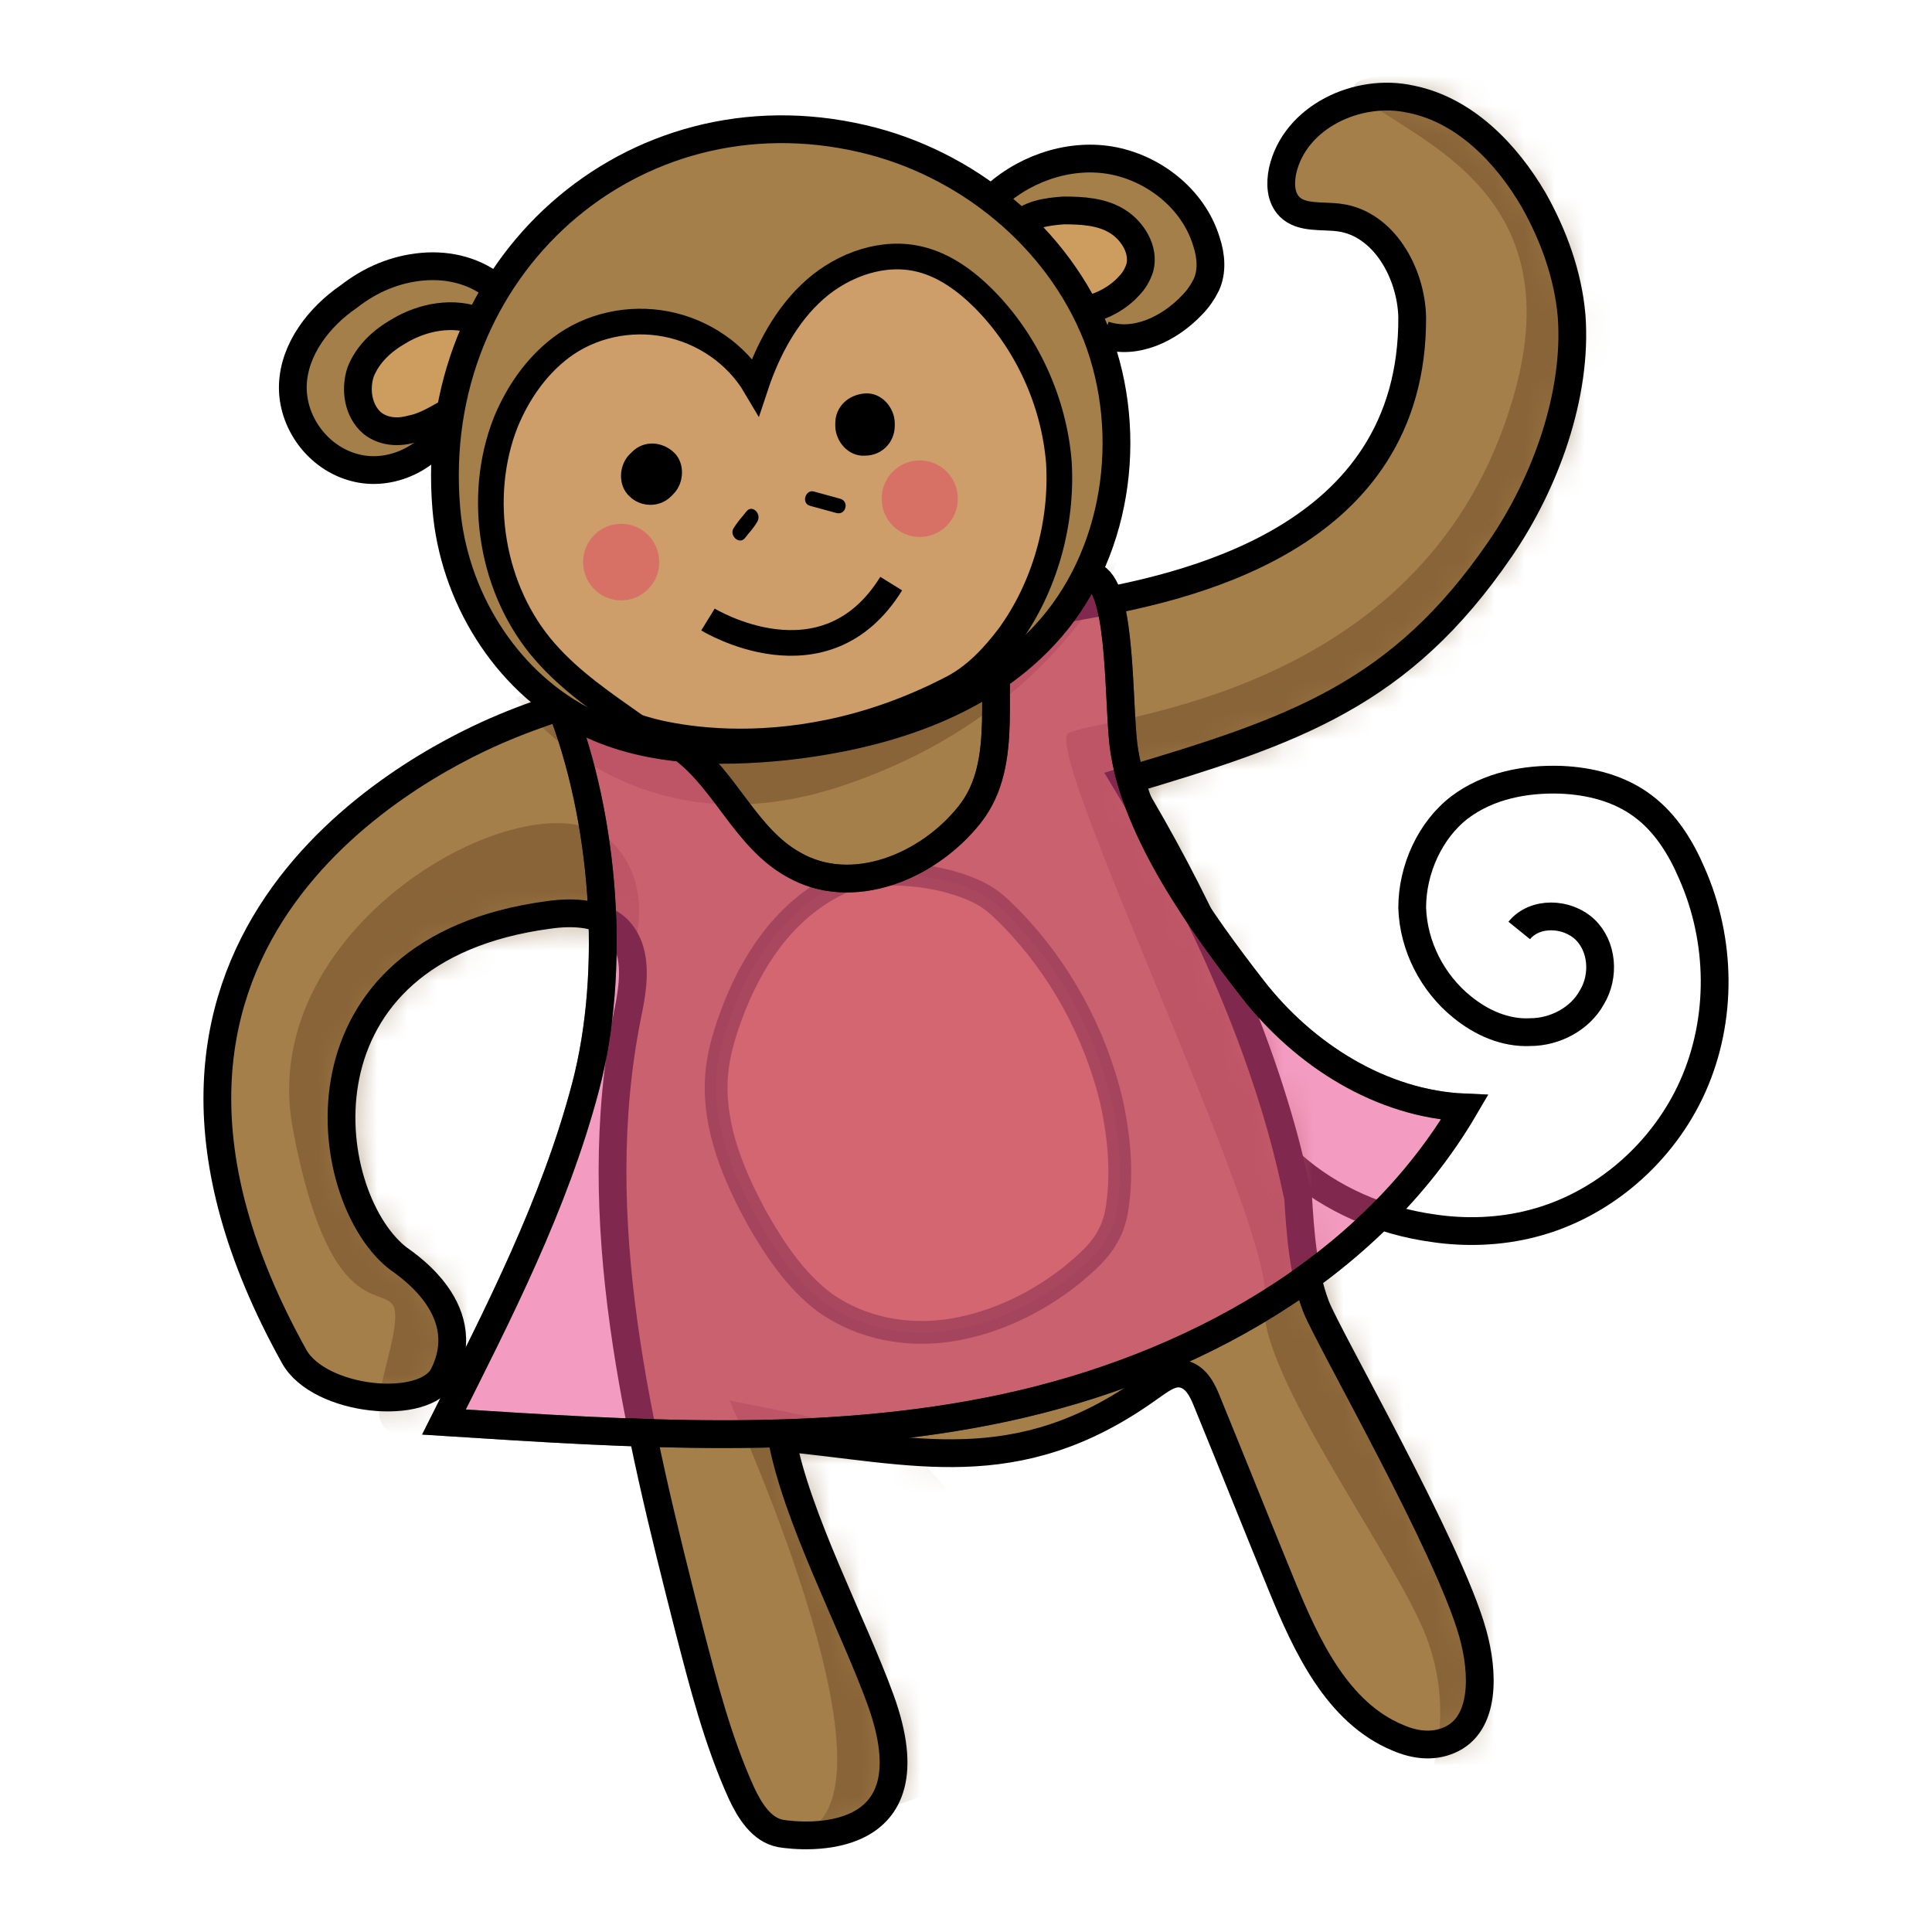 <svg width="64" height="64" viewBox="0 0 64 64" fill="none" xmlns="http://www.w3.org/2000/svg">
<path d="M37.797 31.932C38.624 31.932 39.136 32.804 39.452 33.517C40.319 35.379 41.304 37.241 42.801 38.589C44.102 39.737 45.757 40.451 47.49 40.688C48.554 40.847 49.697 40.807 50.761 40.53C53.086 39.936 55.095 38.192 56.081 35.974C57.066 33.755 57.026 31.14 56.041 28.921C55.686 28.089 55.174 27.257 54.425 26.702C53.637 26.108 52.652 25.87 51.707 25.831C50.524 25.791 49.303 26.029 48.357 26.742C47.372 27.495 46.781 28.802 46.781 30.07C46.82 31.338 47.451 32.566 48.436 33.359C49.066 33.874 49.855 34.23 50.682 34.191C51.51 34.191 52.337 33.755 52.731 33.042C53.165 32.328 53.086 31.338 52.495 30.783C51.904 30.229 50.84 30.189 50.327 30.823" stroke="black" stroke-width="0.92"/>
<path fill-rule="evenodd" clip-rule="evenodd" d="M37.285 25.87C42.88 24.206 46.387 23.018 49.697 18.184C51.194 16.005 52.258 13.073 52.061 10.458C51.943 9.111 51.47 7.803 50.8 6.615C49.894 5.07 48.515 3.643 46.742 3.287C44.968 2.89 42.88 3.881 42.486 5.664C42.407 6.06 42.407 6.536 42.722 6.853C43.116 7.249 43.826 7.13 44.377 7.209C45.835 7.407 46.742 9.032 46.781 10.498C46.82 17.946 39.136 19.491 35.708 20.086C32.359 20.68 28.97 21.274 25.621 21.829C22.508 22.384 19.355 22.938 16.439 24.206C13.524 25.474 2.214 31.378 9.741 44.928C10.568 46.433 14.115 46.79 14.706 45.522C15.809 43.264 13.248 41.758 13.13 41.639C10.568 39.539 9.544 31.457 18.173 30.308C19.001 30.189 19.986 30.229 20.538 30.863C21.168 31.615 20.971 32.725 20.774 33.676C19.434 40.411 21.129 47.305 22.823 53.961C23.296 55.784 23.769 57.646 24.557 59.389C24.833 59.983 25.227 60.617 25.857 60.736C26.567 60.855 30.98 61.291 29.167 56.299C28.261 53.803 26.369 50.237 25.897 47.622C30.192 48.018 33.659 49.127 38.033 45.998C38.388 45.76 38.782 45.403 39.215 45.522C39.649 45.641 39.846 46.077 40.003 46.473C40.831 48.494 41.619 50.475 42.447 52.495C43.274 54.516 44.298 56.735 46.308 57.567C46.86 57.804 47.451 57.884 48.003 57.646C49.224 57.131 49.145 55.388 48.791 54.12C48.003 51.267 43.983 44.294 43.589 43.264C43.156 42.115 43.077 40.847 42.998 39.619C42.919 39.579 42.171 33.913 37.285 25.87Z" fill="#A47F49"/>
<mask id="mask0_6966_16305" style="mask-type:luminance" maskUnits="userSpaceOnUse" x="7" y="3" width="46" height="58">
<path fill-rule="evenodd" clip-rule="evenodd" d="M37.285 25.87C42.88 24.206 46.387 23.018 49.697 18.184C51.194 16.005 52.258 13.073 52.061 10.458C51.943 9.111 51.47 7.803 50.8 6.615C49.894 5.07 48.515 3.643 46.742 3.287C44.968 2.89 42.88 3.881 42.486 5.664C42.407 6.06 42.407 6.536 42.722 6.853C43.116 7.249 43.826 7.13 44.377 7.209C45.835 7.407 46.742 9.032 46.781 10.498C46.82 17.946 39.136 19.491 35.708 20.086C32.359 20.68 28.97 21.274 25.621 21.829C22.508 22.384 19.355 22.938 16.439 24.206C13.524 25.474 2.214 31.378 9.741 44.928C10.568 46.433 14.115 46.79 14.706 45.522C15.809 43.264 13.248 41.758 13.13 41.639C10.568 39.539 9.544 31.457 18.173 30.308C19.001 30.189 19.986 30.229 20.538 30.863C21.168 31.615 20.971 32.725 20.774 33.676C19.434 40.411 21.129 47.305 22.823 53.961C23.296 55.784 23.769 57.646 24.557 59.389C24.833 59.983 25.227 60.617 25.857 60.736C26.567 60.855 30.98 61.291 29.167 56.299C28.261 53.803 26.369 50.237 25.897 47.622C30.192 48.018 33.659 49.127 38.033 45.998C38.388 45.76 38.782 45.403 39.215 45.522C39.649 45.641 39.846 46.077 40.003 46.473C40.831 48.494 41.619 50.475 42.447 52.495C43.274 54.516 44.298 56.735 46.308 57.567C46.86 57.804 47.451 57.884 48.003 57.646C49.224 57.131 49.145 55.388 48.791 54.12C48.003 51.267 43.983 44.294 43.589 43.264C43.156 42.115 43.077 40.847 42.998 39.619C42.919 39.579 42.171 33.913 37.285 25.87Z" fill="white"/>
</mask>
<g mask="url(#mask0_6966_16305)">
<path fill-rule="evenodd" clip-rule="evenodd" d="M47.254 59.231C47.254 59.231 48.279 56.933 47.254 54.239C46.229 51.544 41.54 45.324 41.895 43.066C42.289 40.807 34.487 24.801 35.393 24.286C36.3 23.77 46.229 23.255 49.658 14.539C52.692 6.813 47.372 4.911 45.166 3.287C42.959 1.662 53.204 2.97 53.204 2.97L57.972 11.409L60.179 21.512L57.066 35.855L55.292 46.632L53.519 53.209L51.746 58.597C51.746 58.636 47.293 58.636 47.254 59.231Z" fill="#886438"/>
</g>
<mask id="mask1_6966_16305" style="mask-type:luminance" maskUnits="userSpaceOnUse" x="7" y="3" width="46" height="58">
<path fill-rule="evenodd" clip-rule="evenodd" d="M37.285 25.87C42.88 24.206 46.387 23.018 49.697 18.184C51.194 16.005 52.258 13.073 52.061 10.458C51.943 9.111 51.47 7.803 50.8 6.615C49.894 5.07 48.515 3.643 46.742 3.287C44.968 2.89 42.88 3.881 42.486 5.664C42.407 6.06 42.407 6.536 42.722 6.853C43.116 7.249 43.826 7.13 44.377 7.209C45.835 7.407 46.742 9.032 46.781 10.498C46.82 17.946 39.136 19.491 35.708 20.086C32.359 20.68 28.97 21.274 25.621 21.829C22.508 22.384 19.355 22.938 16.439 24.206C13.524 25.474 2.214 31.378 9.741 44.928C10.568 46.433 14.115 46.79 14.706 45.522C15.809 43.264 13.248 41.758 13.13 41.639C10.568 39.539 9.544 31.457 18.173 30.308C19.001 30.189 19.986 30.229 20.538 30.863C21.168 31.615 20.971 32.725 20.774 33.676C19.434 40.411 21.129 47.305 22.823 53.961C23.296 55.784 23.769 57.646 24.557 59.389C24.833 59.983 25.227 60.617 25.857 60.736C26.567 60.855 30.98 61.291 29.167 56.299C28.261 53.803 26.369 50.237 25.897 47.622C30.192 48.018 33.659 49.127 38.033 45.998C38.388 45.76 38.782 45.403 39.215 45.522C39.649 45.641 39.846 46.077 40.003 46.473C40.831 48.494 41.619 50.475 42.447 52.495C43.274 54.516 44.298 56.735 46.308 57.567C46.86 57.804 47.451 57.884 48.003 57.646C49.224 57.131 49.145 55.388 48.791 54.12C48.003 51.267 43.983 44.294 43.589 43.264C43.156 42.115 43.077 40.847 42.998 39.619C42.919 39.579 42.171 33.913 37.285 25.87Z" fill="white"/>
</mask>
<g mask="url(#mask1_6966_16305)">
<path fill-rule="evenodd" clip-rule="evenodd" d="M19.316 34.745C19.671 34.508 22.665 30.189 20.222 27.851C17.779 25.514 8.401 30.506 9.701 37.4C11.002 44.294 13.011 42.313 13.09 43.501C13.169 44.69 11.829 47.265 13.09 47.463C14.351 47.661 15.888 47.147 15.888 47.147L17.543 36.806L19.316 34.745Z" fill="#886438"/>
</g>
<mask id="mask2_6966_16305" style="mask-type:luminance" maskUnits="userSpaceOnUse" x="7" y="3" width="46" height="58">
<path fill-rule="evenodd" clip-rule="evenodd" d="M37.285 25.87C42.88 24.206 46.387 23.018 49.697 18.184C51.194 16.005 52.258 13.073 52.061 10.458C51.943 9.111 51.47 7.803 50.8 6.615C49.894 5.07 48.515 3.643 46.742 3.287C44.968 2.89 42.88 3.881 42.486 5.664C42.407 6.06 42.407 6.536 42.722 6.853C43.116 7.249 43.826 7.13 44.377 7.209C45.835 7.407 46.742 9.032 46.781 10.498C46.82 17.946 39.136 19.491 35.708 20.086C32.359 20.68 28.97 21.274 25.621 21.829C22.508 22.384 19.355 22.938 16.439 24.206C13.524 25.474 2.214 31.378 9.741 44.928C10.568 46.433 14.115 46.79 14.706 45.522C15.809 43.264 13.248 41.758 13.13 41.639C10.568 39.539 9.544 31.457 18.173 30.308C19.001 30.189 19.986 30.229 20.538 30.863C21.168 31.615 20.971 32.725 20.774 33.676C19.434 40.411 21.129 47.305 22.823 53.961C23.296 55.784 23.769 57.646 24.557 59.389C24.833 59.983 25.227 60.617 25.857 60.736C26.567 60.855 30.98 61.291 29.167 56.299C28.261 53.803 26.369 50.237 25.897 47.622C30.192 48.018 33.659 49.127 38.033 45.998C38.388 45.76 38.782 45.403 39.215 45.522C39.649 45.641 39.846 46.077 40.003 46.473C40.831 48.494 41.619 50.475 42.447 52.495C43.274 54.516 44.298 56.735 46.308 57.567C46.86 57.804 47.451 57.884 48.003 57.646C49.224 57.131 49.145 55.388 48.791 54.12C48.003 51.267 43.983 44.294 43.589 43.264C43.156 42.115 43.077 40.847 42.998 39.619C42.919 39.579 42.171 33.913 37.285 25.87Z" fill="white"/>
</mask>
<g mask="url(#mask2_6966_16305)">
<path fill-rule="evenodd" clip-rule="evenodd" d="M29.955 47.741C29.167 47.345 24.163 46.394 24.163 46.394C24.163 46.394 30.073 59.231 26.685 60.657C24.872 61.41 33.581 58.517 33.581 58.517L33.935 52.218L29.955 47.741Z" fill="#886438"/>
</g>
<mask id="mask3_6966_16305" style="mask-type:luminance" maskUnits="userSpaceOnUse" x="7" y="3" width="46" height="58">
<path fill-rule="evenodd" clip-rule="evenodd" d="M37.285 25.87C42.88 24.206 46.387 23.018 49.697 18.184C51.194 16.005 52.258 13.073 52.061 10.458C51.943 9.111 51.47 7.803 50.8 6.615C49.894 5.07 48.515 3.643 46.742 3.287C44.968 2.89 42.88 3.881 42.486 5.664C42.407 6.06 42.407 6.536 42.722 6.853C43.116 7.249 43.826 7.13 44.377 7.209C45.835 7.407 46.742 9.032 46.781 10.498C46.82 17.946 39.136 19.491 35.708 20.086C32.359 20.68 28.97 21.274 25.621 21.829C22.508 22.384 19.355 22.938 16.439 24.206C13.524 25.474 2.214 31.378 9.741 44.928C10.568 46.433 14.115 46.79 14.706 45.522C15.809 43.264 13.248 41.758 13.13 41.639C10.568 39.539 9.544 31.457 18.173 30.308C19.001 30.189 19.986 30.229 20.538 30.863C21.168 31.615 20.971 32.725 20.774 33.676C19.434 40.411 21.129 47.305 22.823 53.961C23.296 55.784 23.769 57.646 24.557 59.389C24.833 59.983 25.227 60.617 25.857 60.736C26.567 60.855 30.98 61.291 29.167 56.299C28.261 53.803 26.369 50.237 25.897 47.622C30.192 48.018 33.659 49.127 38.033 45.998C38.388 45.76 38.782 45.403 39.215 45.522C39.649 45.641 39.846 46.077 40.003 46.473C40.831 48.494 41.619 50.475 42.447 52.495C43.274 54.516 44.298 56.735 46.308 57.567C46.86 57.804 47.451 57.884 48.003 57.646C49.224 57.131 49.145 55.388 48.791 54.12C48.003 51.267 43.983 44.294 43.589 43.264C43.156 42.115 43.077 40.847 42.998 39.619C42.919 39.579 42.171 33.913 37.285 25.87Z" fill="white"/>
</mask>
<g mask="url(#mask3_6966_16305)">
<path fill-rule="evenodd" clip-rule="evenodd" d="M17.07 23.097C17.07 23.097 20.735 28.366 27.788 26.068C34.841 23.77 37.009 18.62 37.009 18.62" fill="#886438"/>
</g>
<path fill-rule="evenodd" clip-rule="evenodd" d="M37.285 25.87C42.88 24.206 46.387 23.018 49.697 18.184C51.194 16.005 52.258 13.073 52.061 10.458C51.943 9.111 51.47 7.803 50.8 6.615C49.894 5.07 48.515 3.643 46.742 3.287C44.968 2.89 42.88 3.881 42.486 5.664C42.407 6.06 42.407 6.536 42.722 6.853C43.116 7.249 43.826 7.13 44.377 7.209C45.835 7.407 46.742 9.032 46.781 10.498C46.82 17.946 39.136 19.491 35.708 20.086C32.359 20.68 28.97 21.274 25.621 21.829C22.508 22.384 19.355 22.938 16.439 24.206C13.524 25.474 2.214 31.378 9.741 44.928C10.568 46.433 14.115 46.79 14.706 45.522C15.809 43.264 13.248 41.758 13.13 41.639C10.568 39.539 9.544 31.457 18.173 30.308C19.001 30.189 19.986 30.229 20.538 30.863C21.168 31.615 20.971 32.725 20.774 33.676C19.434 40.411 21.129 47.305 22.823 53.961C23.296 55.784 23.769 57.646 24.557 59.389C24.833 59.983 25.227 60.617 25.857 60.736C26.567 60.855 30.98 61.291 29.167 56.299C28.261 53.803 26.369 50.237 25.897 47.622C30.192 48.018 33.659 49.127 38.033 45.998C38.388 45.76 38.782 45.403 39.215 45.522C39.649 45.641 39.846 46.077 40.003 46.473C40.831 48.494 41.619 50.475 42.447 52.495C43.274 54.516 44.298 56.735 46.308 57.567C46.86 57.804 47.451 57.884 48.003 57.646C49.224 57.131 49.145 55.388 48.791 54.12C48.003 51.267 43.983 44.294 43.589 43.264C43.156 42.115 43.077 40.847 42.998 39.619C42.919 39.579 42.171 33.913 37.285 25.87Z" stroke="black" stroke-width="0.92"/>
<path opacity="0.5" fill-rule="evenodd" clip-rule="evenodd" d="M24.36 33.279C24.045 34.072 23.769 34.904 23.729 35.775C23.651 37.4 24.32 38.985 25.108 40.411C25.7 41.441 26.369 42.432 27.315 43.145C28.537 44.017 30.073 44.294 31.532 44.056C32.989 43.818 34.369 43.145 35.511 42.234C35.984 41.837 36.457 41.441 36.733 40.886C36.93 40.53 37.009 40.094 37.048 39.698C37.166 38.628 37.048 37.519 36.812 36.449C36.26 34.191 35.117 32.091 33.502 30.427C33.186 30.11 32.871 29.793 32.477 29.595C31.256 28.961 29.167 28.723 27.867 29.238C26.172 30.03 25.069 31.536 24.36 33.279Z" fill="#CB9759" stroke="black" stroke-width="0.755"/>
<g opacity="0.55">
<path fill-rule="evenodd" clip-rule="evenodd" d="M18.567 23.374C20.025 27.099 20.419 32.13 19.395 36.013C18.37 39.896 16.518 43.502 14.706 47.107C20.932 47.503 27.236 47.939 33.305 46.632C39.373 45.324 45.362 42.075 48.515 36.687C45.757 36.568 43.195 34.944 41.501 32.764C39.806 30.585 37.679 27.614 37.245 24.88C37.048 23.691 37.166 20.284 36.496 19.333C35.827 18.343 34.132 19.888 33.147 20.522C32.714 22.701 33.502 25.236 32.123 26.98C30.743 28.723 28.221 29.753 26.291 28.644C24.715 27.772 24.045 25.87 22.626 24.801" fill="#E9498C"/>
<path d="M18.567 23.374C20.025 27.099 20.419 32.13 19.395 36.013C18.37 39.896 16.518 43.502 14.706 47.107C20.932 47.503 27.236 47.939 33.305 46.632C39.373 45.324 45.362 42.075 48.515 36.687C45.757 36.568 43.195 34.944 41.501 32.764C39.806 30.585 37.679 27.614 37.245 24.88C37.048 23.691 37.166 20.284 36.496 19.333C35.827 18.343 34.132 19.888 33.147 20.522C32.714 22.701 33.502 25.236 32.123 26.98C30.743 28.723 28.221 29.753 26.291 28.644C24.715 27.772 24.045 25.87 22.626 24.801" stroke="black" stroke-width="0.92"/>
</g>
<path d="M18.567 23.374C20.025 27.099 20.419 32.13 19.395 36.013C18.37 39.896 16.518 43.502 14.706 47.107C20.932 47.503 27.236 47.939 33.305 46.632C39.373 45.324 45.362 42.075 48.515 36.687C45.757 36.568 43.195 34.944 41.501 32.764C39.806 30.585 37.679 27.614 37.245 24.88C37.048 23.691 37.166 20.284 36.496 19.333C35.827 18.343 34.132 19.888 33.147 20.522C32.714 22.701 33.502 25.236 32.123 26.98C30.743 28.723 28.221 29.753 26.291 28.644C24.715 27.772 24.045 25.87 22.626 24.801" stroke="black" stroke-width="0.92"/>
<path fill-rule="evenodd" clip-rule="evenodd" d="M16.479 9.586C15.809 8.992 14.903 8.754 13.996 8.834C13.09 8.913 12.262 9.269 11.553 9.824C10.568 10.498 9.741 11.567 9.701 12.756C9.662 13.984 10.529 15.173 11.75 15.49C12.932 15.807 14.272 15.173 14.824 14.063" fill="#A47F49"/>
<path d="M16.479 9.586C15.809 8.992 14.903 8.754 13.996 8.834C13.09 8.913 12.262 9.269 11.553 9.824C10.568 10.498 9.741 11.567 9.701 12.756C9.662 13.984 10.529 15.173 11.75 15.49C12.932 15.807 14.272 15.173 14.824 14.063" stroke="black" stroke-width="0.92"/>
<path fill-rule="evenodd" clip-rule="evenodd" d="M32.792 6.654C33.817 5.624 35.354 5.07 36.772 5.307C38.191 5.545 39.531 6.575 39.964 8.001C40.122 8.477 40.161 8.992 39.964 9.428C39.846 9.666 39.688 9.903 39.491 10.101C38.742 10.894 37.6 11.448 36.575 11.092" fill="#A47F49"/>
<path d="M32.792 6.654C33.817 5.624 35.354 5.07 36.772 5.307C38.191 5.545 39.531 6.575 39.964 8.001C40.122 8.477 40.161 8.992 39.964 9.428C39.846 9.666 39.688 9.903 39.491 10.101C38.742 10.894 37.6 11.448 36.575 11.092" stroke="black" stroke-width="0.92"/>
<path fill-rule="evenodd" clip-rule="evenodd" d="M15.888 10.656C15.021 10.3 13.996 10.498 13.208 10.973C12.656 11.29 12.184 11.726 11.947 12.32C11.75 12.915 11.868 13.628 12.341 14.024C12.696 14.301 13.169 14.341 13.602 14.222C14.036 14.143 14.43 13.905 14.784 13.707" fill="#CD9D60"/>
<path d="M15.888 10.656C15.021 10.3 13.996 10.498 13.208 10.973C12.656 11.29 12.184 11.726 11.947 12.32C11.75 12.915 11.868 13.628 12.341 14.024C12.696 14.301 13.169 14.341 13.602 14.222C14.036 14.143 14.43 13.905 14.784 13.707" stroke="black" stroke-width="0.92"/>
<path fill-rule="evenodd" clip-rule="evenodd" d="M33.699 7.526C34.053 7.09 34.684 7.011 35.235 6.971C35.866 6.971 36.496 7.011 37.009 7.328C37.521 7.645 37.915 8.279 37.757 8.873C37.678 9.111 37.56 9.309 37.403 9.467C37.048 9.864 36.536 10.141 36.023 10.26C35.827 10.299 35.629 10.299 35.511 10.181" fill="#CD9D60"/>
<path d="M33.699 7.526C34.053 7.09 34.684 7.011 35.235 6.971C35.866 6.971 36.496 7.011 37.009 7.328C37.521 7.645 37.915 8.279 37.757 8.873C37.678 9.111 37.56 9.309 37.403 9.467C37.048 9.864 36.536 10.141 36.023 10.26C35.827 10.299 35.629 10.299 35.511 10.181" stroke="black" stroke-width="0.92"/>
<path fill-rule="evenodd" clip-rule="evenodd" d="M14.784 16.837C15.021 19.729 16.715 22.503 19.277 23.85C21.326 24.919 23.769 24.959 26.054 24.721C29.206 24.365 32.438 23.374 34.605 21.037C37.009 18.461 37.6 14.42 36.339 11.132C35.038 7.843 32.004 5.387 28.576 4.594C20.932 2.811 14.115 8.873 14.784 16.837Z" fill="#A47F49" stroke="black" stroke-width="0.92"/>
<path fill-rule="evenodd" clip-rule="evenodd" d="M31.571 22.78C32.319 22.384 32.911 21.75 33.423 21.076C34.605 19.452 35.196 17.352 35.078 15.331C34.92 13.311 34.014 11.33 32.595 9.903C32.004 9.309 31.295 8.794 30.507 8.596C29.285 8.279 27.946 8.754 27 9.586C26.054 10.418 25.424 11.607 25.03 12.796C24.399 11.726 23.296 10.973 22.074 10.735C20.853 10.498 19.552 10.775 18.567 11.528C17.74 12.162 17.149 13.033 16.755 13.984C15.77 16.48 16.282 19.571 18.055 21.591C18.922 22.582 19.986 23.295 21.05 24.048C21.01 24.087 25.818 25.791 31.571 22.78Z" fill="#CD9D6A" stroke="black" stroke-width="0.85"/>
<path d="M22.232 16.441C22.271 16.401 22.271 16.401 22.311 16.361C22.666 16.005 22.705 15.331 22.311 14.975C21.917 14.618 21.326 14.579 20.932 14.975C20.892 15.014 20.892 15.014 20.853 15.054C20.498 15.411 20.459 16.084 20.853 16.441C21.207 16.797 21.838 16.837 22.232 16.441Z" fill="black"/>
<path d="M29.64 14.103C29.64 14.063 29.64 14.063 29.64 14.024C29.64 13.509 29.207 12.994 28.655 13.033C28.103 13.073 27.67 13.469 27.67 14.024C27.67 14.063 27.67 14.063 27.67 14.103C27.67 14.618 28.103 15.133 28.655 15.094C29.207 15.094 29.64 14.658 29.64 14.103Z" fill="black"/>
<path fill-rule="evenodd" clip-rule="evenodd" d="M23.453 20.522C23.453 20.522 27.315 22.899 29.522 19.333L23.453 20.522Z" fill="#CD9D6A"/>
<path d="M23.453 20.522C23.453 20.522 27.315 22.899 29.522 19.333" stroke="black" stroke-width="0.85"/>
<path d="M24.715 16.956C24.596 17.114 24.439 17.273 24.32 17.471C24.123 17.709 24.478 18.065 24.675 17.827C24.793 17.669 24.951 17.51 25.069 17.312C25.266 17.035 24.912 16.678 24.715 16.956Z" fill="black"/>
<path d="M26.842 16.758C27.118 16.837 27.433 16.916 27.709 16.995C28.024 17.075 28.143 16.599 27.827 16.52C27.552 16.441 27.236 16.361 26.96 16.282C26.685 16.203 26.527 16.678 26.842 16.758Z" fill="black"/>
<ellipse opacity="0.78" cx="20.577" cy="18.62" rx="1.261" ry="1.268" fill="#DA6565"/>
<ellipse opacity="0.78" cx="30.468" cy="16.52" rx="1.261" ry="1.268" fill="#DA6565"/>
</svg>
